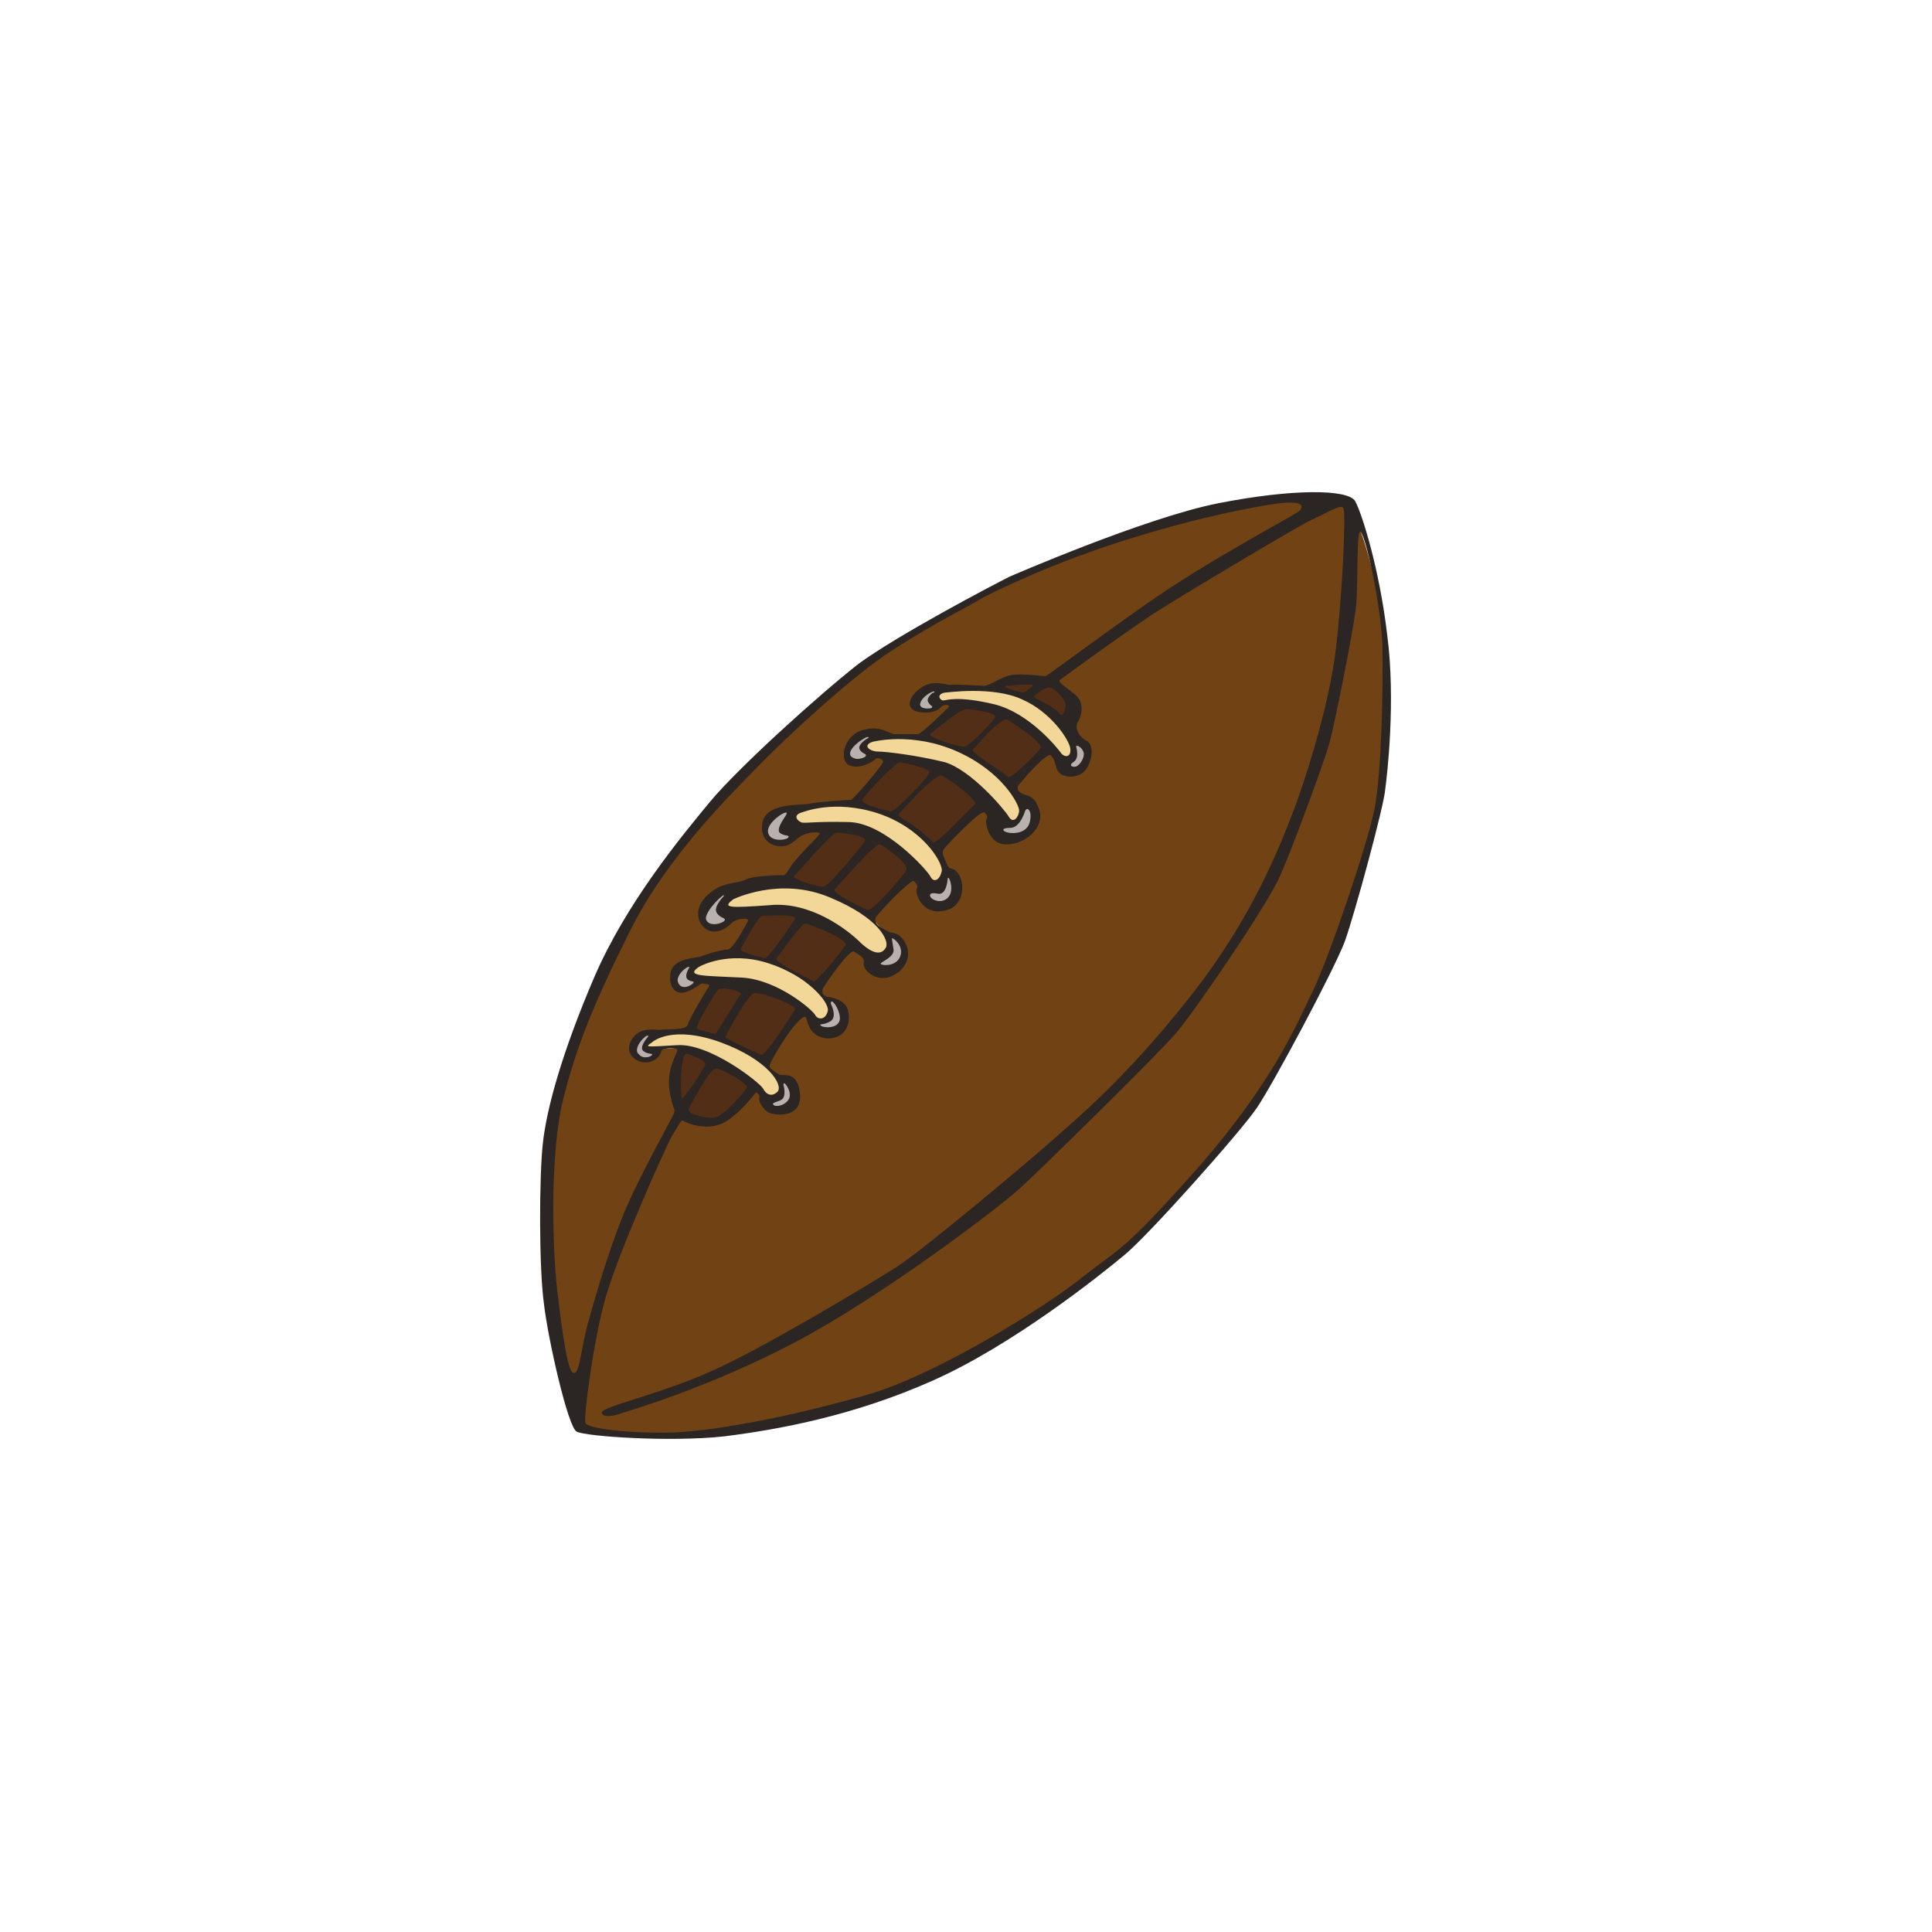 <svg data-bbox="55.911 50.949 88.082 98.002" viewBox="0 0 200 200" height="200" width="200" xmlns="http://www.w3.org/2000/svg" data-type="color">
    <g>
        <path d="M143.3 65.7c-.8-6.8-2.9-12.3-3.6-13.5-.7-1.3-5.9-1-13.6.5-7.6 1.5-21.5 7.2-21.5 7.2-1.8.9-11.3 6-15.4 9.1-4.1 3.1-12.3 10.7-15.2 14.2-2.9 3.5-8.7 10.4-12 18.1-3.3 7.7-4.7 13.4-5.1 17-.4 3.6-.3 13 .1 16.6.4 3.6 1.9 12.4 2.8 12.9.9.5 9.4 1.3 15 .6 5.6-.7 13.2-2.4 21.5-6.1 8.3-3.7 17.1-10.6 19.5-12.5 2.4-1.9 12.1-12.7 13.8-15.2 1.7-2.5 7.8-13.9 8.9-17 1.1-3.1 4.1-14.1 4.3-15.6.2-1.6 1.4-9.5.5-16.3z" fill="#714214" data-color="1"/>
        <path d="M65.8 109.1c.4.8 1.8.4 2 .2.1-.2-.4-.3-.9-.7-.5-.4.5-1.4.5-1.4.1-.2-.6-.2-.9.2-.3.4-.9 1.3-.7 1.7z" fill="#B8B1AD" data-color="2"/>
        <path d="M79.1 86c.1 1.1 2.6 1.2 2.8.9.2-.3.3-.7-.2-1.1-.5-.4.2-1.7.2-1.7.4-.8-2.9.8-2.8 1.9z" fill="#B8B1AD" data-color="2"/>
        <path d="M70.2 101.7c.4.9 1.4.3 1.6 0 .2-.2-.2-.1-.6-.4-.4-.3.2-1.2.2-1.3 0-.4-1.6.9-1.2 1.7z" fill="#B8B1AD" data-color="2"/>
        <path d="M75.2 92.2c.3-.7-2.9 2.3-2.6 3.1.3.8 2.4.4 2.6.2.2-.3.2-.6-.3-1.2-.4-.6.3-2.1.3-2.1z" fill="#B8B1AD" data-color="2"/>
        <path d="M110.5 78.8c-.7.4.8 1 1.1.8.3-.2.9-1.4.9-1.9 0-.6-1.5-.9-1.4-.6 0 0 .1 1.4-.6 1.7z" fill="#B8B1AD" data-color="2"/>
        <path d="M96.9 71.6c.1-.1-.3-.3-.5-.2-.4.2-1.5 1-1.6 1.5-.3.8 1.6.6 1.9.5.3-.1-.1-.3-.3-.7-.3-.4.5-1.1.5-1.1z" fill="#B8B1AD" data-color="2"/>
        <path d="M79.5 99.6c-4.1-1.3-7.3.2-7.5.4-1.2.9.2 1.6 4 1.7 3.7.2 8 3.3 8.2 3.8.2.5 1.7.3 1.8-.6 0-.9-2.4-4-6.5-5.3z" fill="#F3D798" data-color="3"/>
        <path d="M86 92.6c-5.1-2.1-10.5 0-10.5 0-1.2.9-.7 1.9 3.5 1.6 4.1-.3 8.5 2.4 9.9 3.8 1.4 1.4 2.7 1 3.1.3.5-.7-.8-3.5-6-5.7z" fill="#F3D798" data-color="3"/>
        <path d="M80.4 113.7c-.8.3-.8.7-.6.9.2.2 1.7.1 2-.7.4-.8-1-2.5-1-1.9.1 0 .4 1.4-.4 1.7z" fill="#B8B1AD" data-color="2"/>
        <path d="M90.5 99.8c-.2.2 2.2.5 2.9-.6.6-1-.9-2.3-.9-2.3-.3-.3-.5.6-.5 1.3.1.7-1.2 1.3-1.5 1.6z" fill="#B8B1AD" data-color="2"/>
        <path d="M74.1 116c1.1-.2 3.7-3.3 3.8-3.7.2-.4-3.1-2-3.8-2.2-.8-.2-3.3 4.7-3.3 4.7-.2.6 2.2 1.5 3.3 1.2z" fill="#522E16" data-color="4"/>
        <path d="M74.5 107.6c-5-1.8-7.4.2-7.5.2-.7.5-.7 1 2.8.7 3.4-.2 8.5 3.7 8.9 4.3.3.6 1.4 1 2 .3.6-.5-1.2-3.7-6.2-5.5z" fill="#F3D798" data-color="3"/>
        <path d="M104.1 86.6c.6.1 2.4-.2 2.7-1.4.3-1.2-.8-2.1-1-1.5 0 0-.7 1.7-1.9 1.6-1 0-.3 1.2.2 1.3z" fill="#B8B1AD" data-color="2"/>
        <path d="M99.3 77.6c-4.7-2-9-1.2-9-1.2-1.1.4-.5 1.7.3 1.7s4.3.4 7 1.2c2.8.7 6 4.8 6.6 5.7.5.8 1.6-.7 1.7-1.3 0-.6-1.9-4-6.6-6.1z" fill="#F3D798" data-color="3"/>
        <path d="M90.8 84.1c-4.5-1.5-8.2-.2-8.3-.2-1 .3-.3 1.4-.1 1.6.3.1 1.5-.1 5.3 0 3.7.1 8.2 5.2 8.6 5.9.4.7 1.7-.2 1.7-1.1 0-1-2.6-4.7-7.2-6.2z" fill="#F3D798" data-color="3"/>
        <path d="M70.8 109c-.8-.2-.7 5.2-.5 5.4.2.2 2.9-3.9 3-4.4.2-.5-2.4-1-2.5-1z" fill="#522E16" data-color="4"/>
        <path d="M96.4 93.3c.4.2 1.6.5 2.1-.4.2-.3.3-1 .3-1.4-.1-.5-.8-.9-.8-.5 0 0-.2 1.7-1.2 1.4-1-.3-.8.7-.4.9z" fill="#B8B1AD" data-color="2"/>
        <path d="M84.8 106.4c.3.3 2.1.1 2.4-.7.3-.8-1.4-2.8-1.4-1.9 0 0 .5 1.2-.2 1.7s-1.1.6-.8.9z" fill="#B8B1AD" data-color="2"/>
        <path d="M108 77.6c.4-.6-3.2-3.1-3.8-3.5-.6-.4-3.8 3.3-4.1 3.7-.2.3 3.9 2.7 4.2 3.1.4.3 3.3-2.8 3.7-3.3z" fill="#522E16" data-color="4"/>
        <path d="M101.8 83.5c.5-.4-3.7-3.3-4.4-3.6-.7-.3-4.4 4.2-4.6 4.3-.4.3.7 1.1 1 1.3.3.2 2.5 1.8 2.7 2.2.3.4 4.8-3.8 5.3-4.2z" fill="#522E16" data-color="4"/>
        <path d="M90.4 76c.1-.3-.7-.2-1.4.3-.6.4-1.1 1.3-1.1 1.6 0 .8 1.9.9 2.2.6.3-.3-.5-.5-.8-1.1-.2-.3.6-.7 1-1.1.1 0 .1-.3.1-.3z" fill="#B8B1AD" data-color="2"/>
        <path d="M103.6 74.2c.4-.6-3.1-1.1-3.6-1.2-.6-.1-4.2 3-4.4 3.2-.4.3 3.6 1.6 4.2 1.6.6-.1 3.5-3 3.8-3.6z" fill="#522E16" data-color="4"/>
        <path d="M108.8 70.7c-.5-.2-2 1.3-2.1 1.4-.2.2.5.7 1.1 1s1.5 1.1 1.6 1.4c.2.3 1.3-.5 1.3-1.2.2-.8-1.4-2.4-1.9-2.6z" fill="#522E16" data-color="4"/>
        <path d="M109.7 78.5c.3.5 1.6.1 1.4-.9-.1-1-2.3-4.2-5.3-5.5-3-1.3-8.3-.7-8.5-.7-1.1.2-.1 1.4.2 1.4.3-.1 1.3-.3 5.1.6 3.9.9 6.8 4.6 7.1 5.1z" fill="#F3D798" data-color="3"/>
        <path d="M107.5 70.7c.3-.3-3.6.1-3.8.1-.7.2 2 1.2 2.1 1.3.2.1 1.5-1.1 1.7-1.4z" fill="#522E16" data-color="4"/>
        <path d="M94.3 90.1c.4-.7-2.8-2.8-3.3-3-.5-.3-4.9 4.9-5 5.1-.2.3 3.3 2.4 3.8 2.5.5.1 4.1-3.9 4.5-4.6z" fill="#522E16" data-color="4"/>
        <path d="M78 102.4c-.8.1-3.3 4.7-3.5 4.9-.2.3 4 2.1 4.3 2.3.4.2 3.6-4.6 3.9-5.1.4-.5-4-2.2-4.7-2.1z" fill="#522E16" data-color="4"/>
        <path d="M83.1 94.9c.2-.4-3.9-.4-4.4-.4-.5 0-2.5 3.8-2.5 3.9-.2.4 2.8 1 3.1 1.1.3.1 3.6-4.2 3.8-4.6z" fill="#522E16" data-color="4"/>
        <path d="M74.5 107.3c.1-.1 2.5-4.5 2.7-4.6.2-.2-2.4-.9-2.9-.4s-2.9 4.4-2.4 4.6c.1-.1 2.4.5 2.6.4z" fill="#522E16" data-color="4"/>
        <path d="M96.7 79.9c.1-.5-3.6-1.4-3.6-1.4-.4-.1-4.3 3.9-4.4 4.5-.1.7 3.2 1.2 3.6 1.3.3.2 4.2-3.9 4.4-4.4z" fill="#522E16" data-color="4"/>
        <path d="M83.3 95.2c-.3-.2-3.1 3.7-3.5 4.1-.3.4 4.1 2.3 4.3 2.5.2.2 3.3-3.2 3.8-3.9.6-.6-4.5-2.6-4.6-2.7z" fill="#522E16" data-color="4"/>
        <path d="M90.2 87.1c.4-.6-3.2-1.2-3.8-1.2-.6 0-4.2 4.4-4.8 5-.3.3 3.1 1.1 3.6 1.2.5.1 4.5-4.5 5-5z" fill="#522E16" data-color="4"/>
        <path d="M143.6 65.7c-.8-6.8-2.6-12.5-3.3-13.8-.7-1.3-6.6-1.3-14.2.2s-21.6 7.6-21.6 7.6c-1.8.9-11.5 6-15.6 9-4.1 3.2-12.5 10.8-15.4 14.3-2.9 3.5-8.7 10.5-12 18.2-3.3 7.7-4.9 13.5-5.3 17.1-.4 3.6-.4 13 .1 16.6.4 3.6 2.5 12.9 3.4 13.3.9.5 9.6 1.1 15.2.5 5.6-.7 13.4-2.1 21.7-5.8 8.3-3.7 17.3-10.9 19.7-12.9 2.4-1.9 12.1-12.8 13.8-15.3 1.7-2.5 7.9-14.1 9.1-17.2 1.1-3.1 4.1-14.2 4.2-15.8.2-1.5 1.1-9.2.2-16zm-84.3 76.4c-.5-.3-1-3.3-1.6-8.4-.6-5.1-.7-14.8.6-19.9 1.3-5.2 3-9.6 6.9-17.4 3.9-7.8 10.4-14.1 13.2-17 2.8-2.9 9.9-9.5 14-12.1 4.1-2.7 8.6-4.9 9.1-5.3 0 0 5.2-2.8 12.9-5.4 7.7-2.6 14.1-3.9 17.3-4.4 3.3-.5 3.3.2 2.8.7-.6.5-9.4 5.1-15.8 9.6S108.4 70 108.2 70c-.3 0-3-.4-4 0s-1.9 1-2.3 1c-.3 0-3.2-.2-3.5-.1-.3.1-1.8-.7-3.2.4-1.4 1.1-1.3 2.2-.1 2.4 1.2.2 2-.1 2.3-.5.4-.4 1-.2.8 0-.2.2-2.8 2.8-3.2 2.8h-2.4c-.6 0-1.4-1-3.4-.4-2 .7-2.3 3.2-1.3 3.6 1 .5 2.4-.3 2.7-.6.2-.3.9 0 .8.3-.1.4-3.1 3.9-3.3 3.9-.3 0-3.4.2-4.3.4-.8.2-4.6-.2-4.9 2.1-.3 2.3 2.1 2.7 3 2 .9-.6.9-.8 1.6-1 .7-.2 1.6-.2 1.3.1-.2.3-2.5 2.5-3 3.4-.5.8-.6.8-.7.8-.1 0-3.2 0-4 .5-.8.4-2.5.1-4.1 1.8-1.5 1.7-.4 3.3.6 3.5 1 .2 1.8-.5 2.2-.9.4-.4 1.9-.6 1.6-.1-.3.5-1.5 2.9-2.1 2.9-.6 0-2.3.5-2.7.7-.4.2-3 .1-3.2 1.8-.2 1.6.7 2.2 1.6 1.9.9-.3 1.5-.9 1.7-.9.3.1.8 0 .7.3-.2.3-2.1 3.4-2.2 4-.2.6-2.5.4-2.8.5-.3.1-2.3-.5-3.1 1.2-.8 1.7 1.3 2.6 2.3 2 1-.5.7-1.1 1.1-1.2.4-.1 1.6-.2 1.4.2-.1.4-1.1 2-.8 4 .3 2 .6 1.9.5 2.4-.2.5-3.7 6.7-5.3 10.6-1.6 4-3 8.8-3.8 11.8-.7 3.1-.8 4.8-1.4 4.5zm45.1-57.6c-.5-.8-3.9-4.8-6.6-5.6-2.8-.7-6.1-1.1-6.9-1.1-.8 0-1.7-.6-.6-1 0 0 4.1-1.1 8.8 1 4.7 2.1 6.4 5.5 6.4 6.1 0 .6-.6 1.5-1.1.6zm1.7-.5c.2-.6.8-.1.5 1.1-.3 1.2-1.7 1.2-2.2 1.1-.6-.1-.9-.5.2-.5 1 0 1.5-1.7 1.5-1.7zm-9.8 6.7c-.4-.7-4.7-5.5-8.4-5.6-3.7-.1-4.8.2-5 0-.3-.1-.9-.7.1-1 .1 0 3.3-1.4 7.9.1 4.5 1.5 6.6 4.9 6.6 5.9-.2 1.1-.9 1.3-1.2.6zm1.8.3c0-.6.7.8.2 1.7-.5.8-1.4.6-1.7.4-.4-.2-.6-.8.4-.6 1 .3 1.1-1.5 1.1-1.5zm-5.6 6.2c.1 0 1.2.9.6 2-.6 1-2.2.7-1.9.5.2-.2 1.4-.7 1.3-1.4-.1-.8-.3-1.4 0-1.1zm-.8.9c-.4.7-1.2.8-2.6-.5-1.4-1.4-5.2-4.3-9.4-3.9-4.2.3-5 .3-3.8-.6 0 0 4.8-2.4 10-.2 5.1 2.1 6.2 4.5 5.8 5.2zm-5.7 5.8c0-.9 1.2 1 .9 1.8-.3.8-1.6.7-1.9.5-.3-.3.2 0 1-.5.7-.5 0-1.8 0-1.8zm-1.6 1.2c-.2-.5-3.9-3.7-7.6-3.9-3.7-.2-5.8-.1-4.6-1 .2-.2 3.2-1.8 7.3-.5s6.3 4 6.2 4.9c-.2 1-1 1-1.3.5zm-3.3 7.2c0-.6.9.6.6 1.4-.4.8-1.4.9-1.6.7-.2-.2-.1-.2.7-.5.7-.3.3-1.6.3-1.6zm-.6.7c-.6.6-1.2.3-1.5-.3-.3-.6-5.6-4.8-9-4.5-3.4.2-3.2.2-2.5-.3.1-.1 2.1-1.8 7.1 0 4.9 1.8 6.5 4.4 5.9 5.1zm-9.2 1.8s2.2-4.4 2.9-4.2c.8.2 3.3 1.6 3.1 2-.2.4-2.2 2.8-3.3 3.1-1.1.1-2.9-.4-2.7-.9zm-.7-1.1c-.2-.2-.2-4.8.5-4.6.1 0 2 .6 1.9 1.1-.2.6-2.3 3.7-2.4 3.5zm-4-4.9c.5.4 1 .2.9.4-.1.2-.8.4-1.2.1l-.3-.3c-.4-.8 1.2-2.2 1.1-1.7 0 0-1 1.1-.5 1.5zm7.7-6.3c.5-.5 2.6.2 2.4.4-.2.2-2.5 4-2.6 4.1-.1.1-1.7-.4-1.9-.5-.4-.1 1.7-3.5 2.1-4zm4.5 6.7c-.4-.2-3.9-1.7-3.7-1.9.1-.2 2.3-4.4 3-4.5.8-.1 4.5 1.3 4.2 1.7-.3.5-3.1 4.9-3.5 4.7zm-2.1-11c.1-.1 1.7-3.3 2.2-3.4.5 0 3.7-.2 3.4.3-.2.4-2.8 4.2-3.1 4.1-.3-.1-2.8-.6-2.5-1zm7.5 3.4c-.2-.2-4.2-2-3.8-2.4.3-.4 2.7-3.8 3-3.6.1 0 4.6 1.6 4.1 2.3-.5.8-3.1 3.9-3.3 3.7zm-2-10.9c.6-.6 3.8-4.4 4.4-4.5.6 0 3.3.3 2.9.9-.4.6-3.8 4.8-4.3 4.7-.6 0-3.3-.8-3-1.1zm7.6 3.5c-.5-.2-3.6-1.7-3.4-2.1.1-.1 4.2-4.9 4.7-4.7.5.3 3.1 2 2.7 2.7-.4.7-3.5 4.3-4 4.1zm-.5-11.5c.4-.6 3.5-3.9 3.9-3.8 0 0 3.2.6 3 1.1-.1.5-3.6 4.1-4 4-.4-.1-3.3-.7-2.9-1.3zm7.3 4.5c-.3-.4-2.1-1.8-2.4-2-.3-.2-1.5-.7-1.1-1 .1-.1 3.7-4.2 4.4-3.9.7.3 3.9 2.6 3.4 3-.5.4-4 4.2-4.3 3.9zM89 77.6c.3.5.8.4.6.7-.3.3-1.6.5-1.6-.3s2.1-2.1 1.9-1.6c-.1 0-1.2.7-.9 1.2zm7.3-1.6c.2-.2 3.2-2.7 3.8-2.6.6.1 3.2.3 2.9.9-.4.6-2.7 3-3.2 3-.6 0-3.9-1-3.5-1.3zm8 4.4c-.3-.4-3.9-2.5-3.6-2.8.4-.4 3-3.5 3.6-3.1.6.4 3.8 2.4 3.4 3-.5.6-3.1 3.3-3.4 2.9zm-1.4-7.5c-3.8-.9-4.9-.4-5.2-.4-.3.1-.9-.6.1-.8.2 0 5-.7 8 .7 3 1.3 4.9 4.2 5 5.1.1 1-.7.9-1 .4-.3-.4-3.2-4.1-6.9-5zm1.3-1.9c.2 0 3-.3 2.7 0-.3.3-1 .8-1.1.7-.1-.1-2.3-.5-1.6-.7zm5.5 2.9c-.2-.3-.9-.8-1.5-1.1-.6-.3-1.3-.6-1.1-.8.1-.1 1.2-1 1.7-.8.5.2 1.6 1.2 1.5 2-.1.7-.4 1-.6.7zm-13.6-1.2c.2.4.6.4.3.6-.3.1-1.4.1-1.1-.6.3-.8 1.7-1.4 1.4-1-.1-.1-.9.6-.6 1zM80.7 86.2c.5.4 1.1.2.9.5-.2.3-2 .5-2.1-.6-.1-1.1 2.3-2.5 1.9-1.8.1 0-1.1 1.4-.7 1.9zm-6.5 8.3c.4.6 1 .5.8.8-.2.3-1.6.7-1.9-.1-.3-.8 2.2-3.1 1.8-2.4 0 0-1.1 1.1-.7 1.7zm-3 6.9c.4.3.7.1.6.4-.2.2-1.2.8-1.6 0-.4-.9 1.3-2.1 1.2-1.6-.1 0-.6.9-.2 1.2zm71.1-17.7c-.7 3.6-4.7 15.4-6.4 18.9-1.7 3.5-4.1 9.4-11.9 18.3-7.8 8.8-8 8.2-11.8 11.2-3.8 3.1-14.8 9.9-21.8 12.1-7.1 2.1-15.7 3.9-20.8 4.1-5.2.1-8.9-.5-9-1-.2-.5.8-8.5 2.1-13 1.3-4.6 6.1-15.3 6.8-16.6.8-1.3 1-1.8 1.2-1.7.2.2 2.7 1.3 4.6 0 1.9-1.3 2.9-3 3-2.9.2.1.4.3.3.6-.1.3.5 1.5 1.4 1.6.9.2 3.1.2 2.8-2.2-.3-2.4-1.8-1.6-2.2-1.9-.4-.3-1.1-.6-.9-1 .1-.4 1.7-3.1 2.6-4.1.9-1 1.1-1 1.2-.6.1.4.4 1.9 2.2 2 1.8 0 2.4-1.5 2.1-2.8-.2-1.3-2-1.5-2.1-1.5-.1 0-.8-.2-.5-.9.4-.7 2.8-4.1 3.2-3.8.4.3 1.2.6 1 1.2-.1.6 1.1 2 2.8 1.4 1.7-.7 2.2-2.3 1.5-3.5-.7-1.3-1.5-.9-1.8-1.2-.3-.2-1.7-.7-1.2-1.5.5-.7 3.6-3.9 3.9-3.7.2.2.5.5.3.8-.2.4.5 2.7 2.7 2.3 2.2-.3 2.3-2.7 1.7-3.7-.6-1-.9-.4-1.2-1-.3-.7-.7-1.3-.4-1.7.3-.4 3.8-4.1 4.2-3.8.4.4.3.4.2.8-.1.4.3 2.7 2.3 2.5 1.9-.1 3.7-1.8 3.2-3.5s-1.4-1.5-1.7-1.7c-.4-.2-.8-.5-.4-1s2.9-3.4 3.3-3c.4.5.3.5.6 1.4.3.9 1.9 1.1 2.8.3.8-.8 1.2-2.7.3-3.2-.9-.5-1.3-1.4-.9-2 .4-.6.6-1.9-.1-2.6-.7-.7-2-1.4-1.8-1.7 0 0 7.9-5.8 10.7-7.5 2.7-1.7 13.9-8.4 15.4-9.1 1.6-.7 3.2-1.8 3.3-1.1.2.7-.1 8.4-.8 14.4-.7 6.1-3.4 14.3-4.5 17.1-1.1 2.8-4 10.7-10.7 19.1-6.7 8.5-12 12.8-14 14.6-2 1.8-13.4 11.4-16.2 13.2-2.8 1.8-14.3 8.7-19.4 10.9-5.1 2.3-11.1 3.6-11.2 4.2 0 .6 1.3.4 2 .1.7-.2 9.2-2.7 18.1-7.4 8.9-4.7 20.9-13.8 23.2-15.9 2.3-2.1 14.2-13.8 16.1-16 1.9-2.2 9.5-13.3 10.8-16.3 1.3-2.9 4.6-11.9 5.1-13.7.5-1.8 2.5-11.6 2.8-14.4.2-2.8 0-8.3.5-7.5.5.8 1.8 6.1 2.2 11.3.1 5.3-.1 13.6-.8 17.3zm-30.9-6.4c0-.3.7.1.8.7 0 .6-.4 1.1-.7 1.3-.3.2-1 0-.4-.4.7-.4.3-1.6.3-1.6z" fill="#2B2523" data-color="5"/>
    </g>
</svg>
